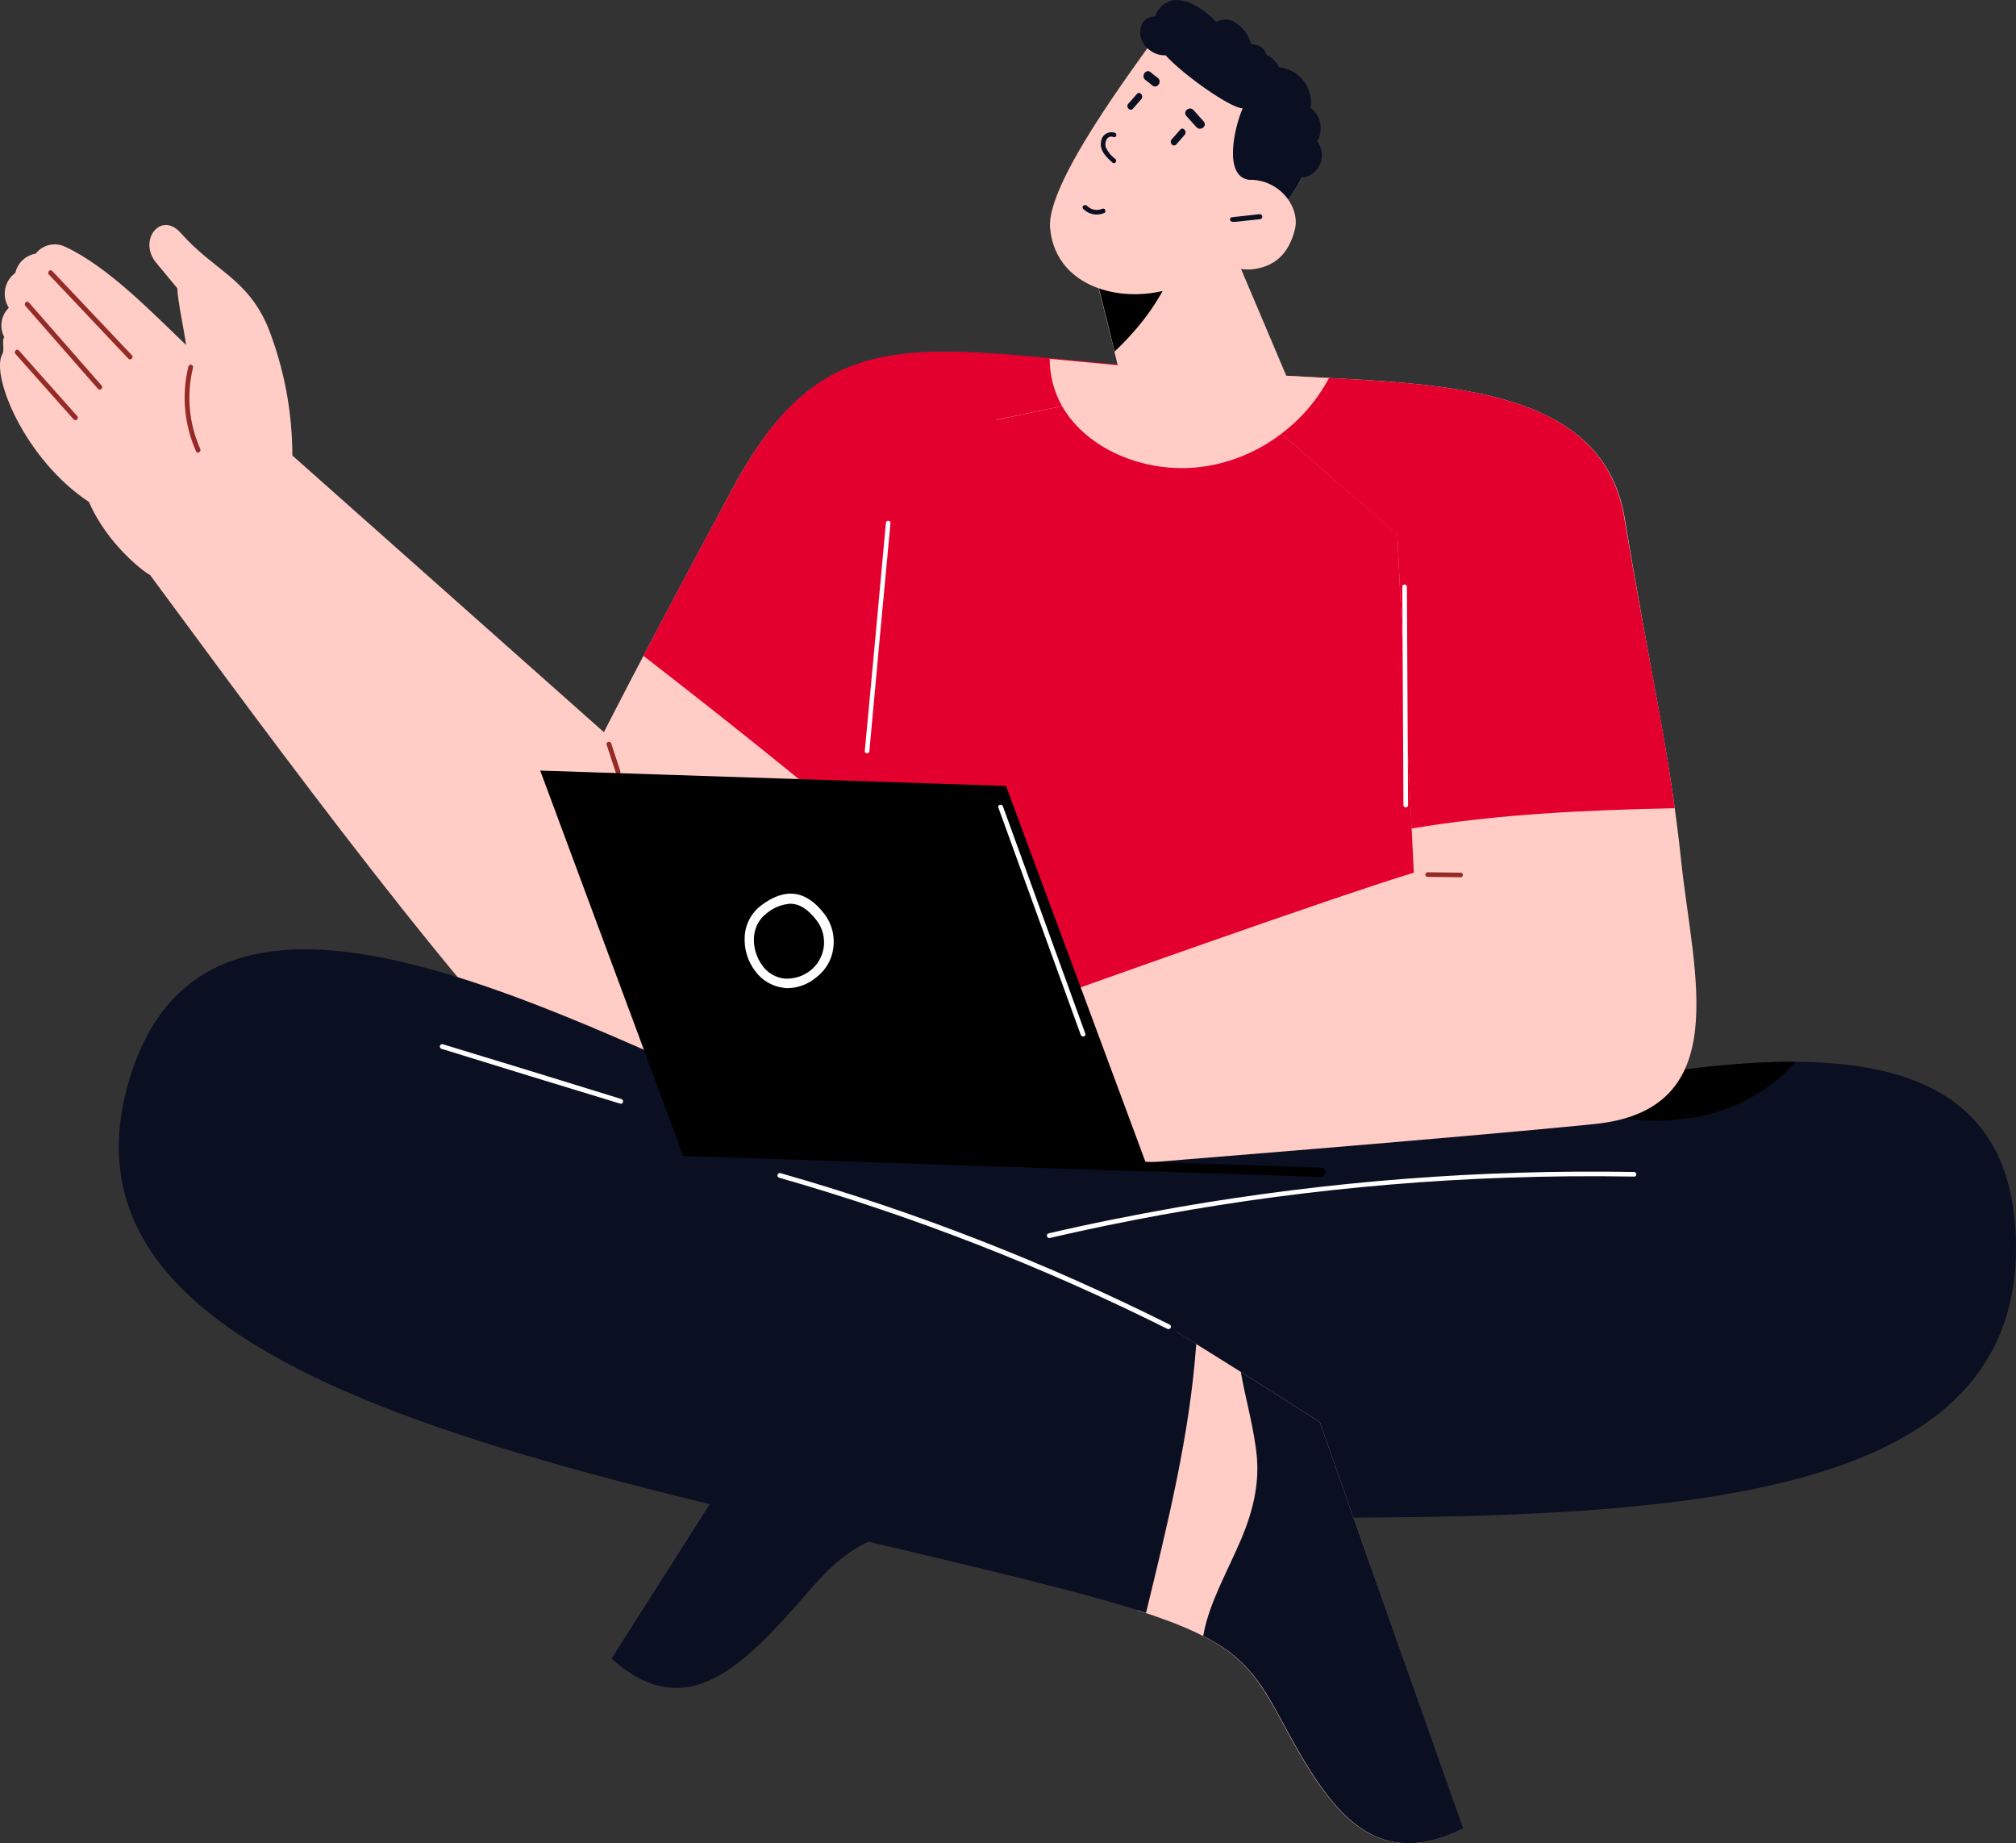 <svg xmlns="http://www.w3.org/2000/svg" xmlns:xlink="http://www.w3.org/1999/xlink" width="360.255" height="329.328" viewBox="0 0 360.255 329.328"><rect x="0" y="0" width="360.255" height="329.328" fill="#333333" stroke="none"/><defs><style>.a{fill:none;}.b{fill:#0a0f21;}.c{clip-path:url(#a);}.d{fill:#e4002e;}.e{clip-path:url(#b);}.f{fill:#ffcdc6;}.g{clip-path:url(#c);}.h{clip-path:url(#d);}.i{fill:#fff;}.j{clip-path:url(#e);}.k{fill:#942b27;}.l{clip-path:url(#f);}.m{clip-path:url(#g);}.n{clip-path:url(#h);}.o{clip-path:url(#i);}.p{clip-path:url(#j);}.q{clip-path:url(#k);}.r{clip-path:url(#l);}.s{clip-path:url(#m);}.t{clip-path:url(#n);}.u{clip-path:url(#o);}.v{clip-path:url(#p);}.w{clip-path:url(#q);}.x{clip-path:url(#r);}.y{clip-path:url(#s);}.z{clip-path:url(#t);}.aa{clip-path:url(#u);}.ab{clip-path:url(#v);}.ac{clip-path:url(#w);}.ad{clip-path:url(#x);}.ae{clip-path:url(#y);}.af{clip-path:url(#z);}.ag{clip-path:url(#aa);}.ah{clip-path:url(#ab);}.ai{clip-path:url(#ac);}.aj{clip-path:url(#ad);}.ak{clip-path:url(#ae);}.al{clip-path:url(#af);}.am{clip-path:url(#ag);}.an{clip-path:url(#ah);}.ao{clip-path:url(#ai);}.ap{clip-path:url(#aj);}.aq{clip-path:url(#ak);}.ar{clip-path:url(#al);}.as{clip-path:url(#am);}.at{clip-path:url(#an);}</style><clipPath id="a"><path class="a" d="M234.471-378.7l44.906-5,54.093,20.979s1.645,143.426-1.645,142.6c-3.359-.823-124.572-7.542-124.572-10.078s-7.953-67.942-7.953-67.942Z" transform="translate(-199.3 383.7)"/></clipPath><clipPath id="b"><path class="a" d="M131.747-374.658c-18.031,33.526-23.036,43.6-23.036,43.6l-55.67-49.431a63.1,63.1,0,0,0-4.319-22.83c-3.7-8.844-9.461-10.01-15.632-16.934-3.565-4.045-7.816,1.44-4.251,5.485l3.634,4.388c.069,2.194,1.3,7.953,1.577,10.147-5.965-5.69-13.918-13.986-21.6-17.551a4.3,4.3,0,0,0-5.279,1.234,4.463,4.463,0,0,0-3.634,3.428,4.638,4.638,0,0,0-1.166,6.239,4.432,4.432,0,0,0-.96,4.936c.069.137.137.206.137.343-.48.48.137,2.194-.343,3.017-2.125,3.771,4.045,18.854,15.494,26.4,3.359,7.816,10.352,12.889,10.9,13.026,12.135,16.317,54.162,74.456,74.661,93.515,23.242,21.665,42.37-5.485,57.864-54.916,15.494-49.5,18.442-66.228,18.442-66.228l39.833-8.364C167.878-398.174,149.847-408.253,131.747-374.658Z" transform="translate(-0.795 421.669)"/></clipPath><clipPath id="c"><path class="a" d="M271.339-384.855l-.96.206-27.012,5.69-11.861,2.468s-2.948,16.8-18.442,66.228c-1.028,3.222-2.057,6.376-3.085,9.393-13.506-11.518-27.424-22.556-41.478-33.457,3.565-6.787,8.707-16.523,16.043-30.1,13.918-25.847,27.767-25.778,56.63-23.1,8.3.754,17.757,1.783,28.864,2.468A7.4,7.4,0,0,0,271.339-384.855Z" transform="translate(-168.5 388.682)"/></clipPath><clipPath id="d"><path class="a" d="M229.969-344.189q-1.851,20.362-3.771,40.724c-.069.548.823.548.823,0q1.851-20.362,3.771-40.724A.411.411,0,0,0,229.969-344.189Z" transform="translate(-226.195 344.6)"/></clipPath><clipPath id="e"><path class="a" d="M161.361-281.72c-.548-1.645-1.1-3.359-1.645-5-.137-.48-.96-.274-.823.206.548,1.645,1.1,3.359,1.645,5A.424.424,0,1,0,161.361-281.72Z" transform="translate(-158.878 286.998)"/></clipPath><clipPath id="f"><path class="a" d="M28.331-394.679c-4.731-5-9.53-10.078-14.26-15.083-.343-.411-.96.206-.617.617,4.731,5,9.53,10.078,14.26,15.083C28.126-393.719,28.674-394.336,28.331-394.679Z" transform="translate(-13.353 409.898)"/></clipPath><clipPath id="g"><path class="a" d="M21-386.685c-4.319-4.936-8.707-9.941-13.026-14.877-.343-.411-.96.206-.617.617,4.319,4.936,8.707,9.941,13.026,14.877C20.723-385.725,21.34-386.342,21-386.685Z" transform="translate(-7.253 401.698)"/></clipPath><clipPath id="h"><path class="a" d="M15.792-377.339c-3.5-3.908-6.925-7.816-10.421-11.724-.343-.411-.96.206-.617.617,3.5,3.908,6.925,7.816,10.421,11.724A.436.436,0,1,0,15.792-377.339Z" transform="translate(-4.653 389.198)"/></clipPath><clipPath id="i"><path class="a" d="M51.718-370.208a22.516,22.516,0,0,1-1.3-14.535.424.424,0,0,0-.823-.206A23.481,23.481,0,0,0,50.964-369.8C51.17-369.248,51.924-369.728,51.718-370.208Z" transform="translate(-48.923 385.271)"/></clipPath><clipPath id="j"><path class="b" d="M250.989-194.275c-14.74-.48-29.549-1.028-44.289-2.125,1.508,12.958,2.811,24.064,2.811,25.093,0,2.537,121.213,9.256,124.572,10.078,1.028.274,1.577-12.821,1.851-31.126C307.619-192.766,279.3-193.315,250.989-194.275Z" transform="translate(-206.7 196.4)"/></clipPath><clipPath id="k"><path class="a" d="M294.165-191.4c50.46-9.735,115.111-29.138,116.962,18.922,1.851,47.992-60.812,50.46-130.674,50.323-69.794-.206-73.5-.206-85.494,13.575C183.784-95.692,173.5-85,160.2-96.994l41.067-64.514C201.336-161.44,268.867-186.464,294.165-191.4Z" transform="translate(-160.2 203.613)"/></clipPath><clipPath id="l"><path class="a" d="M413.953-194.619a34.619,34.619,0,0,0,15.22,1.165A31.066,31.066,0,0,0,449.055-203.6c-12.958-.069-27.9,2.262-43.055,5.211C408.262-196.539,411.759-195.3,413.953-194.619Z" transform="translate(-406 203.602)"/></clipPath><clipPath id="m"><path class="a" d="M213.639-148.7c-7.473,2.674-12.272,4.456-12.272,4.456L160.3-79.729c13.369,12,23.584,1.234,34.76-11.587,6.033-6.924,9.941-10.352,20.979-12.066C213.091-118.122,212.748-133.548,213.639-148.7Z" transform="translate(-160.3 148.7)"/></clipPath><clipPath id="n"><path class="a" d="M329.834-117.12s-11.038-7.13-25.641-16.18c-1.988,16.66-3.976,33.32-6.993,49.774,16.8,5.348,20.294,9.6,25.5,19.265,8.159,15.22,15.906,28.109,32.7,19.745Z" transform="translate(-297.2 133.3)"/></clipPath><clipPath id="o"><path class="a" d="M224.3-162.426c-20.568-12.821-50.323-30.852-65.543-37.571C109.467-221.73,48.038-256.215,33.777-210.075s49.5,63.76,121.213,80.489c30.577,7.13,48.814,11.449,60.332,15.22C219.162-130.2,223.139-146.109,224.3-162.426Z" transform="translate(-31.765 232.917)"/></clipPath><clipPath id="p"><path class="a" d="M335.242-113.819s-5.622-3.634-14.123-8.981c.891,5.073,2.4,10.078,2.879,15.289.411,5.142-.823,9.873-2.811,14.6-2.537,5.965-5.759,11.449-6.787,17.277,7.267,3.7,10.078,7.816,13.78,14.672,8.159,15.22,15.906,28.109,32.7,19.745Z" transform="translate(-314.4 122.8)"/></clipPath><clipPath id="q"><path class="a" d="M273.546-147.526a400.85,400.85,0,0,0-69.588-27.081.424.424,0,0,0-.206.823,404.065,404.065,0,0,1,69.382,27.012C273.614-146.566,274.025-147.252,273.546-147.526Z" transform="translate(-203.429 174.622)"/></clipPath><clipPath id="r"><path class="a" d="M378.583-174.93A433.662,433.662,0,0,0,297-168.623c-7.747,1.371-15.426,2.879-23.036,4.662-.548.137-.274.96.206.823A427.683,427.683,0,0,1,355.478-173.9c7.679-.274,15.426-.343,23.1-.206C379.131-174.039,379.131-174.93,378.583-174.93Z" transform="translate(-273.658 174.997)"/></clipPath><clipPath id="s"><path class="a" d="M147.906-198.4c-10.627-3.291-21.322-6.582-31.949-9.8a.424.424,0,1,0-.206.823c10.627,3.291,21.322,6.582,31.949,9.8C148.181-197.444,148.386-198.2,147.906-198.4Z" transform="translate(-115.429 208.224)"/></clipPath><clipPath id="t"><path class="a" d="M304.3-383.7c30.646,2.948,69.588-1.645,74.25,26.4,4.594,28.109,7.953,41.067,10.078,61.224s9.667,44.427-15.494,46.963-83.026,7.13-83.026,7.13L278.8-272.634s46.963-16.8,62.046-21.391l-2.948-60.4Z" transform="translate(-278.8 383.7)"/></clipPath><clipPath id="u"><path class="a" d="M399.163-305.542c-15.769.343-31.537,1.028-47.032,3.634l-2.537-52.448-20.7-18.1-12.135-10.627-.343-.274L316-383.7c6.856.686,14.123.96,21.322,1.3,25.024,1.234,49.294,3.291,52.859,25.161C394.089-333.857,397.106-320.9,399.163-305.542Z" transform="translate(-316 383.7)"/></clipPath><clipPath id="v"><path class="a" d="M367.123-327.589a.411.411,0,1,0-.823,0c.069,13.026.137,25.984.206,39.01a.411.411,0,0,0,.823,0C367.26-301.6,367.191-314.631,367.123-327.589Z" transform="translate(-366.3 328)"/></clipPath><clipPath id="w"><path class="a" d="M378.607-252.931c-1.988,0-3.908-.069-5.9-.069a.411.411,0,0,0,0,.823c1.988,0,3.908.069,5.9.069A.411.411,0,0,0,378.607-252.931Z" transform="translate(-372.3 253)"/></clipPath><clipPath id="x"><path class="a" d="M303.32-389.472c5.9-1.44,11.655-3.085,17.483-4.731L308.05-424.3l-22.35,9.941c.411.343,3.976,14.946,6.787,26.875C296.121-388.169,299.755-388.649,303.32-389.472Z" transform="translate(-285.7 424.3)"/></clipPath><clipPath id="y"><path class="a" d="M301.294-418.026a17.836,17.836,0,0,0-.343-2.674L285.8-413.158c.274.206,1.92,6.65,3.771,14.4C295.33-404.177,299.855-410.759,301.294-418.026Z" transform="translate(-285.8 420.7)"/></clipPath><clipPath id="z"><path class="a" d="M321.727-454.656c-.137-7.747-11.724-15.7-20.911-16.8-3.976-.48-4.936-3.7-6.856-1.028-4.731,6.719-20.156,27.081-19.471,35.034,1.028,11.587,15.014,14.192,24.133,9.873C307.81-431.894,321.933-443.686,321.727-454.656Z" transform="translate(-274.468 473.531)"/></clipPath><clipPath id="aa"><path class="a" d="M329.587-455.073a4.518,4.518,0,0,0-1.028-5.828l-.137-.137a6.361,6.361,0,0,0-5.69-7.267,4.28,4.28,0,0,0-2.194-2.194,2.473,2.473,0,0,0-.548-1.028,3,3,0,0,0-2.194-.891,6.471,6.471,0,0,0-3.154-4.045,3.27,3.27,0,0,0-3.085.069c-1.988-2.057-4.456-3.771-6.924-3.908a4.021,4.021,0,0,0-3.976,2.948,2.475,2.475,0,0,0-2.468,1.577,3.805,3.805,0,0,0,1.44,4.388,4.3,4.3,0,0,0,2.879.96c3.154,3.5,11.724,9.53,13.78,9.461-1.577,3.634-3.359,12,.96,12.752.823,3.634-3.222,9.6-1.234,12.135,4.388-3.565,8.5-7.884,10.9-12.546h.343A4.056,4.056,0,0,0,329.587-455.073Z" transform="translate(-297.939 480.309)"/></clipPath><clipPath id="ab"><path class="a" d="M330.471-424.574c1.028-4.114-3.017-9.393-8.844-8.844q-4.011,5.656-8.227,11.107c1.371,2.331,5.553,5.142,9.256,4.868C326.838-417.855,329.374-420.186,330.471-424.574Z" transform="translate(-313.4 433.458)"/></clipPath><clipPath id="ac"><path class="a" d="M326.676-424.5c-1.645.206-3.291.343-4.936.548-.548.069-.411.823.137.823h.48c1.508-.137,2.948-.343,4.456-.48A.452.452,0,0,0,326.676-424.5Z" transform="translate(-321.391 424.506)"/></clipPath><clipPath id="ad"><path class="a" d="M308.448-445.7c-.48.548-1.028,1.165-1.508,1.714-.548.617-1.371-.343-.823-.891.48-.548,1.028-1.165,1.508-1.714C308.105-447.213,308.928-446.321,308.448-445.7Z" transform="translate(-305.936 446.804)"/></clipPath><clipPath id="ae"><path class="a" d="M297.148-455c-.48.548-1.028,1.166-1.508,1.714-.548.617-1.371-.343-.823-.891.48-.548,1.028-1.166,1.508-1.714C296.805-456.513,297.628-455.621,297.148-455Z" transform="translate(-294.636 456.104)"/></clipPath><clipPath id="af"><path class="a" d="M290.242-445.752c.48.206.206.96-.274.754-1.1-.411-1.645.891-1.371,1.783a5.138,5.138,0,0,0,1.714,2.125c.411.343-.069,1.028-.48.686-1.1-.96-2.4-2.194-2.057-3.839A1.857,1.857,0,0,1,290.242-445.752Z" transform="translate(-287.718 445.865)"/></clipPath><clipPath id="ag"><path class="a" d="M311.214-451.739c.617.686,1.165,1.3,1.783,1.988.754.823-.548,1.851-1.3,1.028-.617-.686-1.165-1.3-1.783-1.988C309.226-451.533,310.528-452.561,311.214-451.739Z" transform="translate(-309.718 452.041)"/></clipPath><clipPath id="ah"><path class="a" d="M300.116-461.586c.411.343.823.686,1.3,1.028.823.686-.137,1.988-.96,1.371-.411-.343-.823-.686-1.3-1.028C298.333-460.9,299.293-462.271,300.116-461.586Z" transform="translate(-298.842 461.773)"/></clipPath><clipPath id="ai"><path class="a" d="M283.74-426.754a2.425,2.425,0,0,0,2.742.548c.48-.206.823.548.343.754a3.381,3.381,0,0,1-3.771-.754C282.711-426.617,283.328-427.1,283.74-426.754Z" transform="translate(-282.954 426.871)"/></clipPath><clipPath id="aj"><path class="a" d="M324.311-383.372a30.432,30.432,0,0,1-8.5,9.941,29.942,29.942,0,0,1-13.575,5.828c-9.873,1.577-20.979-2.605-25.641-10.764A17.145,17.145,0,0,1,274.4-386.8c8.3.754,17.757,1.783,28.864,2.468l-.411-.343C309.777-384.058,317.044-383.783,324.311-383.372Z" transform="translate(-274.4 386.8)"/></clipPath><clipPath id="ak"><path class="a" d="M250.4-207.855l-83.231-2.811L141.6-279.5l83.231,2.742Z" transform="translate(-141.6 279.5)"/></clipPath><clipPath id="al"><path class="a" d="M292.767-177.762,179.507-181.6a.823.823,0,0,0-.069,1.645l113.26,3.839A.823.823,0,1,0,292.767-177.762Z" transform="translate(-178.649 181.603)"/></clipPath><clipPath id="am"><path class="a" d="M202.571-230.545a2.812,2.812,0,0,1-.754-.069,7.357,7.357,0,0,1-5.073-3.017,9.218,9.218,0,0,1-1.851-6.1,7.426,7.426,0,0,1,2.88-5.553c4.319-3.291,8.09-2.811,11.381,1.508h0a8.179,8.179,0,0,1,1.577,6.033,7.8,7.8,0,0,1-3.154,5.348A8.09,8.09,0,0,1,202.571-230.545Zm.411-15.083a7.4,7.4,0,0,0-4.251,1.783c-2.948,2.262-2.674,6.582-.686,9.256a5.526,5.526,0,0,0,3.976,2.331,6.765,6.765,0,0,0,4.525-1.371,6.431,6.431,0,0,0,1.234-8.981C206.2-244.668,204.7-245.628,202.982-245.628Z" transform="translate(-194.875 247.434)"/></clipPath><clipPath id="an"><path class="a" d="M276.555-229.67c-4.936-13.575-9.8-27.081-14.74-40.656-.206-.48-.96-.274-.823.206,4.936,13.575,9.8,27.081,14.74,40.656C275.938-228.984,276.693-229.19,276.555-229.67Z" transform="translate(-260.976 270.598)"/></clipPath></defs><g transform="translate(-0.795 480.309)"><g class="c" transform="translate(136.889 -414.074)"><path class="d" d="M194.3-388.7H335.738v170.442H194.3Z" transform="translate(-197.728 385.272)"/></g><g class="e" transform="translate(0.795 -440.106)"><path class="f" d="M-4.205-426.669H220.262v170.407H-4.205Z" transform="translate(0.777 423.241)"/></g><g class="g" transform="translate(115.773 -417.49)"><path class="d" d="M163.5-393.682H273.2v94.668H163.5Z" transform="translate(-166.928 390.254)"/></g><g class="h" transform="translate(155.328 -387.268)"><path class="i" d="M221.195-349.6h11.453v48.4H221.195Z" transform="translate(-224.622 346.172)"/></g><g class="j" transform="translate(109.175 -347.776)"><path class="k" d="M153.878-292h9.355v12.662h-9.355Z" transform="translate(-157.306 288.57)"/></g><g class="l" transform="translate(9.405 -432.035)"><path class="k" d="M8.353-414.9H30.3v22.792H8.353Z" transform="translate(-11.781 411.47)"/></g><g class="m" transform="translate(5.223 -426.414)"><path class="k" d="M2.253-406.7h20.7v22.586H2.253Z" transform="translate(-5.681 403.27)"/></g><g class="n" transform="translate(3.44 -417.844)"><path class="k" d="M-.347-394.2h18.13v19.468H-.347Z" transform="translate(-3.081 390.77)"/></g><g class="o" transform="translate(33.791 -415.151)"><path class="k" d="M43.923-390.271h9.686V-367.7H43.923Z" transform="translate(-47.351 386.843)"/></g><g class="p" transform="translate(141.962 -285.663)"><path class="b" d="M201.7-201.4H337.79v42.031H201.7Z" transform="translate(-205.128 197.972)"/></g><g class="q" transform="translate(110.082 -290.608)"><path class="b" d="M155.2-208.613H413.023v118.7H155.2Z" transform="translate(-158.628 205.185)"/></g><g class="r" transform="translate(278.601 -290.6)"><path d="M401-208.6h49.911v17.357H401Z" transform="translate(-404.428 205.174)"/></g><g class="s" transform="translate(110.151 -252.96)"><path class="b" d="M155.3-153.7h62.595v81.04H155.3Z" transform="translate(-158.728 150.272)"/></g><g class="t" transform="translate(204.009 -242.402)"><path class="f" d="M292.2-138.3h65.063v98.277H292.2Z" transform="translate(-295.628 134.872)"/></g><g class="u" transform="translate(22.028 -310.698)"><path class="b" d="M26.765-237.917H226.16V-112.51H26.765Z" transform="translate(-30.193 234.489)"/></g><g class="v" transform="translate(215.801 -235.203)"><path class="b" d="M309.4-127.8h53.339v91.078H309.4Z" transform="translate(-312.828 124.372)"/></g><g class="w" transform="translate(139.72 -270.732)"><path class="i" d="M198.429-179.622h77.186v34.744H198.429Z" transform="translate(-201.857 176.194)"/></g><g class="x" transform="translate(187.868 -270.989)"><path class="i" d="M268.658-180H380.85v18.73H268.658Z" transform="translate(-272.086 176.569)"/></g><g class="y" transform="translate(79.388 -293.769)"><path class="i" d="M110.429-213.224h39.606v17.516H110.429Z" transform="translate(-113.857 209.796)"/></g><g class="z" transform="translate(191.394 -414.074)"><path class="f" d="M273.8-388.7H393.208v148.568H273.8Z" transform="translate(-277.228 385.272)"/></g><g class="aa" transform="translate(216.898 -414.074)"><path class="d" d="M311-388.7h90.018v88.647H311Z" transform="translate(-314.428 385.272)"/></g><g class="ab" transform="translate(251.383 -375.887)"><path class="i" d="M361.3-333h7.884v46.689H361.3Z" transform="translate(-364.728 329.572)"/></g><g class="ac" transform="translate(255.497 -324.467)"><path class="k" d="M367.3-258h13.575v7.747H367.3Z" transform="translate(-370.728 254.572)"/></g><g class="ad" transform="translate(196.124 -441.91)"><path class="f" d="M280.7-429.3h41.958v43.672H280.7Z" transform="translate(-284.128 425.872)"/></g><g class="ae" transform="translate(196.193 -439.441)"><path d="M280.8-425.7h22.35v28.795H280.8Z" transform="translate(-284.228 422.272)"/></g><g class="af" transform="translate(188.423 -475.662)"><path class="f" d="M269.468-478.531h54.118v54.774H269.468Z" transform="translate(-272.896 475.103)"/></g><g class="ag" transform="translate(204.515 -480.309)"><path class="b" d="M292.939-485.309h39.347v51.083H292.939Z" transform="translate(-296.367 481.881)"/></g><g class="ah" transform="translate(215.115 -448.188)"><path class="f" d="M308.4-438.458h24.087v22.888H308.4Z" transform="translate(-311.828 435.03)"/></g><g class="ai" transform="translate(220.594 -442.051)"><path class="b" d="M316.391-429.506h12.628v8.231H316.391Z" transform="translate(-319.819 426.078)"/></g><g class="aj" transform="translate(209.998 -457.338)"><path class="b" d="M300.936-451.8h9.513v9.869h-9.513Z" transform="translate(-304.364 448.376)"/></g><g class="ak" transform="translate(202.251 -463.714)"><path class="b" d="M289.636-461.1h9.513v9.869h-9.513Z" transform="translate(-293.064 457.676)"/></g><g class="al" transform="translate(197.508 -456.695)"><path class="b" d="M282.719-450.866h9.631v12.41h-9.631Z" transform="translate(-286.146 447.438)"/></g><g class="am" transform="translate(212.59 -460.929)"><path class="b" d="M304.718-457.041h10.362v10.478H304.718Z" transform="translate(-308.146 453.613)"/></g><g class="an" transform="translate(205.134 -467.6)"><path class="b" d="M293.841-466.773h9.747v9.6h-9.747Z" transform="translate(-297.269 463.345)"/></g><g class="ao" transform="translate(194.242 -443.672)"><path class="b" d="M277.954-431.871h10.958v8.552H277.954Z" transform="translate(-281.382 428.443)"/></g><g class="ap" transform="translate(188.377 -416.2)"><path class="f" d="M269.4-391.8h56.767v26.381H269.4Z" transform="translate(-272.828 388.372)"/></g><g class="aq" transform="translate(97.33 -342.635)"><path d="M136.6-284.5H252.26V-206H136.6Z" transform="translate(-140.028 281.072)"/></g><g class="ar" transform="translate(122.73 -275.518)"><path d="M173.649-186.6H295.412v12.345H173.649Z" transform="translate(-177.077 183.175)"/></g><g class="as" transform="translate(133.855 -320.651)"><path class="i" d="M189.875-252.434h22.779v23.745H189.875Z" transform="translate(-193.303 249.006)"/></g><g class="at" transform="translate(179.173 -336.533)"><path class="i" d="M255.976-275.6h22.452v48.264H255.976Z" transform="translate(-259.404 272.17)"/></g></g></svg>